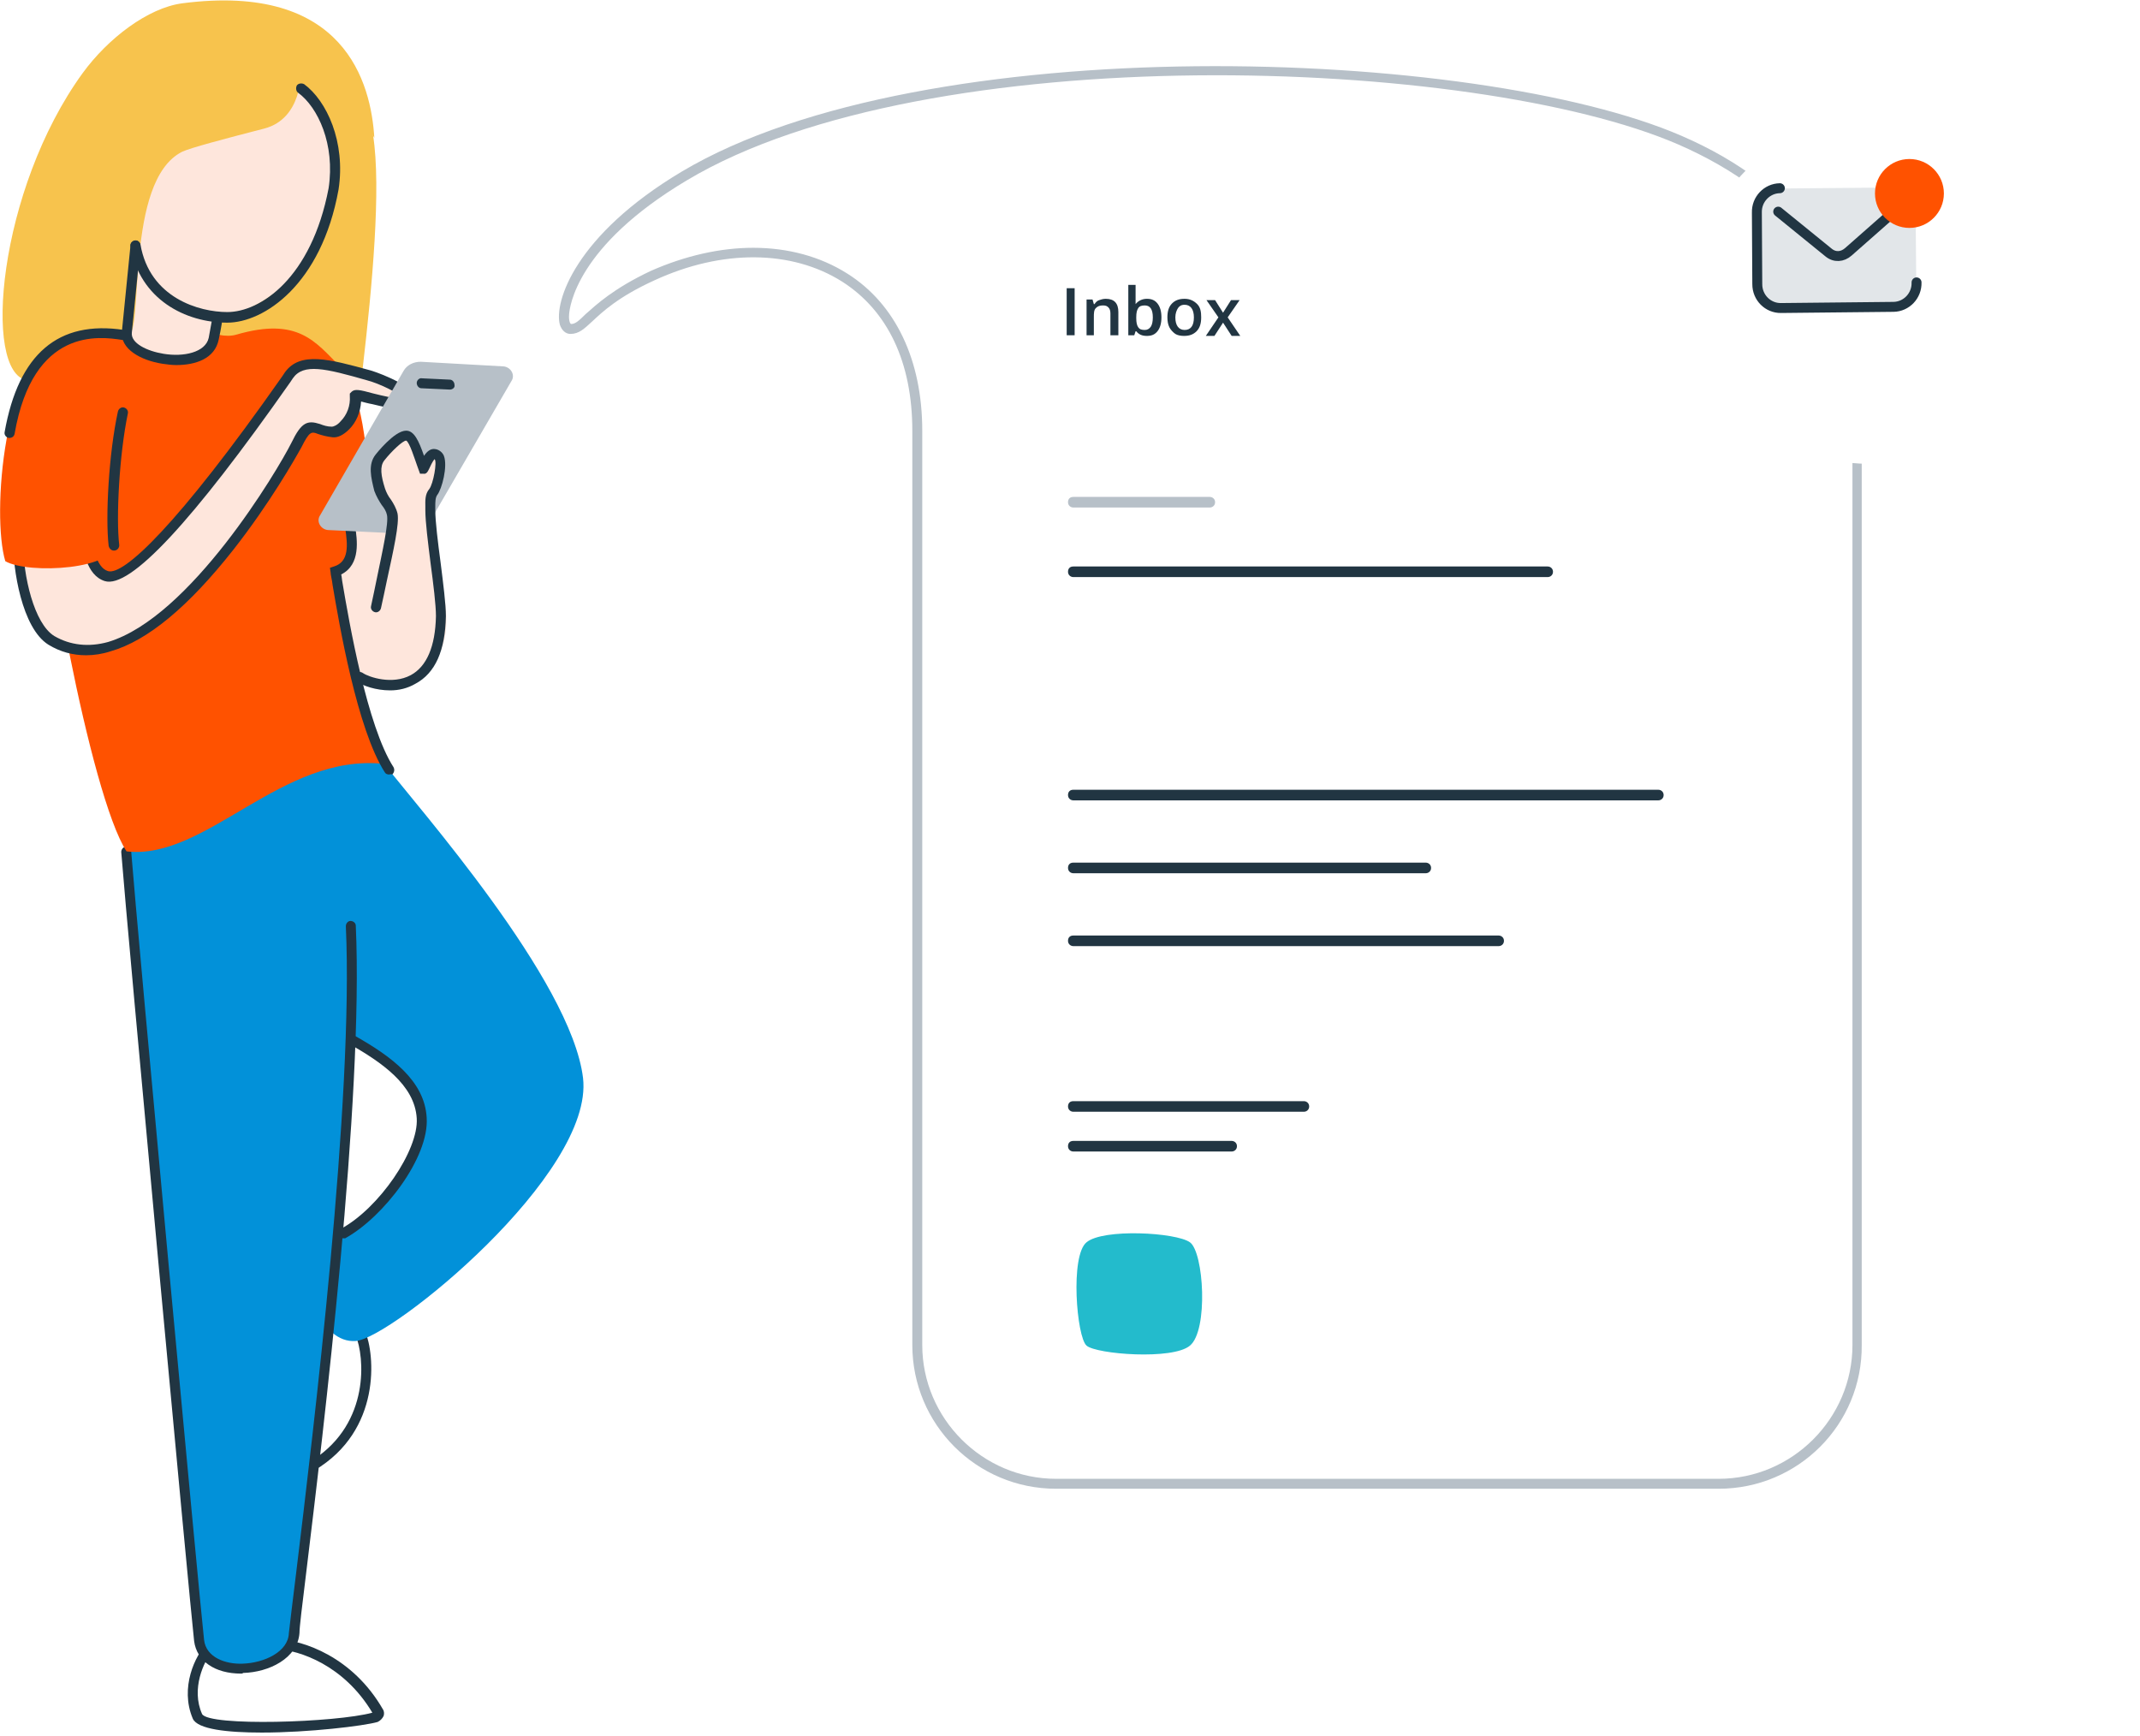 <svg width="323" height="262" viewBox="0 0 323 262" fill="none" xmlns="http://www.w3.org/2000/svg">
<path d="M54.8 15.8C49.6 8.4 45.4 11.5 43.5 11.2C41.6 10.9 25.9 63 25.9 64.7C25.9 66.4 53.6 75.4 53 72.4C52.4 69.4 60.4 23.7 54.8 15.8Z" fill="#F7C34D"/>
<path d="M50.1 26.9C49.8 41.3 37.9 48 31.7 48C23 48 23.1 33.4 21.7 25.3C20.3 17.2 25.3 11.9 31 11.4C36.9 10.8 50.5 8.9 50.1 26.9Z" fill="#FEE6DC"/>
<path d="M31.5 249.2C30.1 250.5 27.6 253.8 29.9 258.3C32.2 262.8 54.4 260.3 57.2 259C52.7 249.8 43.9 247.7 41.7 247.4C39.2 247 31.5 249.2 31.5 249.2Z" fill="white"/>
<path d="M39.5 261.5C34.3 261.5 29.8 261 29.1 259.4C27.1 254.7 29.5 249.8 31.2 248.1L31.4 247.9H31.7C32 247.9 39.4 247.3 42 247.4C45.7 247.6 53.2 250 57.8 258C58 258.3 58 258.7 57.9 259C57.7 259.4 57.4 259.7 57 259.9C54.9 260.5 46.6 261.5 39.5 261.5ZM32 249.3C30.8 250.7 28.8 254.9 30.5 258.7C31.5 260.6 50.7 260 56.2 258.5C51.9 251.3 45.2 249.1 41.8 248.9C39.7 248.7 33.5 249.2 32 249.3Z" fill="#213542"/>
<path d="M49.9 190C48.1 189 43.1 188.4 39.1 192.3C35.1 196.2 44.7 218.8 47.1 221.3C56.7 215.6 55.9 204.8 54.4 201.3C53.3 198.7 49.9 190 49.9 190Z" fill="white"/>
<path d="M47 222.3L46.6 221.8C44.4 219.4 34.1 196.1 38.7 191.7C42.7 187.9 48.1 188 50.4 189.3L50.6 189.4L50.7 189.7C50.7 189.8 54 198.4 55.1 200.9C56.6 204.4 57.6 215.9 47.5 221.9L47 222.3ZM46.5 190C44.4 190 41.9 190.7 39.7 192.8C36.4 195.9 44.7 216.2 47.3 220.3C55.9 214.7 55 204.7 53.7 201.6C52.7 199.3 49.9 192.1 49.3 190.6C48.7 190.2 47.7 190 46.5 190Z" fill="#213542"/>
<path d="M19.1 128.6C20 139.7 29.4 241.1 30.1 247.6C30.8 254.1 44 252.7 44.4 246.6C44.8 240.5 58.4 133.4 50.5 115.8C41.1 114.5 19.1 128.6 19.1 128.6Z" fill="#0291D9"/>
<path d="M58 115.3C63 121.8 86.2 147.9 88 162.7C89.7 177.2 59.1 202 53.7 202.4C48.3 202.8 45.3 193.6 47.9 189.9C50.4 186.3 62.9 179.2 63.9 170.2C64.9 161.2 37.6 147.1 33.9 145.3C30.2 143.5 43 112.1 47.9 110.5C52.8 108.9 58 115.3 58 115.3Z" fill="#0291D9"/>
<path d="M36.4 252.6C32.4 252.6 29.7 250.7 29.3 247.7C28.6 241.5 19.2 140.3 18.3 128.6C18.3 128.2 18.6 127.8 19 127.8C19.4 127.8 19.8 128.1 19.8 128.5C20.7 140.2 30.1 241.3 30.8 247.5C31.1 250.2 34.1 251.2 36.6 251.1C39.9 251 43.5 249.3 43.6 246.5C43.7 245.5 44.1 242.3 44.7 237.4C47.3 216 53.4 165.9 52.2 139.8C52.2 139.4 52.5 139 52.9 139C53.3 139 53.7 139.3 53.7 139.7C54.9 165.9 48.8 216.1 46.2 237.5C45.6 242.4 45.2 245.6 45.2 246.5C44.9 250.3 40.6 252.4 36.7 252.5C36.6 252.6 36.5 252.6 36.4 252.6Z" fill="#213542"/>
<path d="M54.4 102.2C52 100.9 51.1 84.6 50.6 82.3C50 80 59.1 74 60.7 75C62.3 76 66.7 86.9 67.2 91C69 104.7 56.7 103.5 54.4 102.2Z" fill="#FEE6DC"/>
<path d="M51 86.9C52.2 85.4 53 83.4 53 81.1C53 80.8 53 80.4 52.9 80.1C54.8 79.8 55.9 78.9 55.8 78.1C55.7 67.7 54.5 58.6 51.3 55.3C47.6 51.6 45 47.8 35.7 50.5C32.3 51.5 28.3 48 24.7 48.5C1.2 51.6 7.5 64.3 6.7 70.8C5.9 77.3 13.6 120.1 19.1 128.5C31.1 129.9 42.5 113.6 58 115.3C55.6 108.3 52.5 95.1 51 86.9Z" fill="#FF5200"/>
<path d="M31.8 52C28.2 55.5 18.8 55.5 19.1 50.1C19.3 41.7 21.2 27.3 21.2 27.3L35.6 28.4C35.6 28.5 33.4 45.2 31.8 52Z" fill="#FEE6DC"/>
<path d="M2.8 81.6C2.6 86.1 4.1 94.4 7.8 96.6C22.4 105.4 41.9 72.8 44.5 67.6C46.9 62.8 47.2 65 50.2 65.2C51.5 65.3 53.9 62.9 53.7 59.8C53.6 59.1 60.1 61.6 61 60.5C62.1 59.2 57 57 55.4 56.5C48.9 54.7 45.6 53.9 43.7 56.6C41.8 59.3 21.6 88.6 16.2 86.9C13 85.9 13.3 79.8 12.7 78.2C12.1 76.6 2.8 81.6 2.8 81.6Z" fill="#FEE6DC"/>
<path d="M13 98.9C11 98.9 9.1 98.4 7.3 97.3C3.3 94.8 1.9 85.8 2 81.6V81.2L2.4 81C4.9 79.6 10.9 76.5 12.6 77.2C12.9 77.3 13.2 77.6 13.3 77.9C13.5 78.4 13.5 79.1 13.7 80C14 82.2 14.4 85.6 16.3 86.2C18.6 86.9 26.6 79.6 42.6 56.8L43 56.2C45.3 53 49.7 54.2 55.9 55.9C56 55.9 61.9 57.8 62.6 59.9C62.7 60.4 62.7 60.8 62.4 61.2C61.6 62.2 59.5 61.8 56.2 61C55.6 60.9 54.9 60.7 54.5 60.6C54.4 62.2 53.8 63.7 52.7 64.8C51.9 65.6 51 66.1 50.2 66C49.3 65.9 48.6 65.7 48 65.5C47 65.1 46.7 65.1 45.5 67.5C44.5 69.3 40.7 76 35.2 83C28.5 91.5 22.3 96.7 16.7 98.3C15.5 98.7 14.2 98.9 13 98.9ZM3.5 82.1C3.5 86.8 5.1 94.1 8.2 96C10.6 97.4 13.4 97.7 16.3 96.9C28.7 93.2 41.9 71 44 66.8C45.5 63.7 46.4 63.4 48.3 64C48.8 64.2 49.4 64.4 50.1 64.4C50.3 64.4 50.9 64.2 51.4 63.6C52.4 62.6 52.9 61.2 52.8 59.8V59.4L53.1 59.1C53.6 58.7 54.2 58.8 56.4 59.4C57.6 59.7 60.1 60.3 60.9 60.2C60.4 59.4 57.3 57.9 55.4 57.4C49.1 55.6 45.8 54.8 44.2 57.1L43.8 57.7C29 78.8 19.6 88.9 15.8 87.7C13 86.8 12.5 82.9 12.1 80.3C12 79.7 12 79.1 11.9 78.7C10.9 78.5 6.9 80.2 3.5 82.1Z" fill="#213542"/>
<path d="M58.7 116.9C58.5 116.9 58.2 116.8 58.1 116.6C53.9 110.1 51.2 94.2 50.2 88.3C50.1 87.4 49.9 86.8 49.9 86.4L49.8 85.7L50.4 85.5C52.7 84.8 52.5 82.3 52.1 79.7L52.8 79.5L53.6 79.4C53.9 81.4 54.5 85.2 51.5 86.7C51.6 87.1 51.6 87.5 51.7 88C52.7 93.9 55.4 109.6 59.4 115.8C59.6 116.2 59.5 116.6 59.2 116.9C59 116.8 58.8 116.9 58.7 116.9Z" fill="#213542"/>
<path d="M9.2 50.8C0.6 54 -1.3 77.7 0.8 84.7C4.2 86.7 17.9 86 17.2 81.8C14.6 72.2 23.5 51.4 16.2 50.5C12.3 50 13.9 49.1 9.2 50.8Z" fill="#FF5200"/>
<path d="M62.1 80.6L49.5 80C48.4 79.9 47.7 78.7 48.3 77.8L60.9 56C61.4 55.1 62.4 54.6 63.5 54.6L76 55.3C77.1 55.4 77.8 56.6 77.2 57.5L64.6 79.2C64.1 80.1 63.1 80.7 62.1 80.6Z" fill="#B7C0C8"/>
<path d="M45.4 11C45.4 11 45.6 17.9 39.9 19.4C33.7 21 28.8 22.3 27.5 22.9C18.7 27.3 21.8 50.6 19.3 50.6C13.3 50.6 6.7 51.3 4.1 57.4C-2.7 56.3 -0.3 28.6 12.5 11C16.3 5.8 22.3 1.2 27.5 0.5C52.1 -2.7 56 12.6 56.5 20.8C51.3 12.1 45.4 11 45.4 11Z" fill="#F7C34D"/>
<path d="M34.3 48.7C28 48.7 21.1 45.2 19.7 37.2C19.6 36.8 19.9 36.4 20.3 36.3C20.7 36.2 21.1 36.5 21.2 36.9C22.6 45 30.1 47.1 34.3 47.1C39.3 47.1 47 42 49.6 28.4C50.6 21.8 48 16.2 45 14C44.7 13.8 44.6 13.3 44.8 12.9C45 12.6 45.5 12.5 45.9 12.7C49.3 15.2 52.2 21.4 51.1 28.6C48.5 43 39.8 48.7 34.3 48.7Z" fill="#213542"/>
<path d="M26.6 55.1C25.9 55.1 25.2 55 24.5 54.9C21.3 54.4 18.1 52.7 18.4 50L19.7 37C19.7 36.6 20.1 36.3 20.5 36.3C20.9 36.3 21.2 36.7 21.2 37.1L19.9 50.2C19.7 51.8 22.2 53 24.7 53.4C27.7 53.9 31 53.2 31.5 51C31.8 49.3 32.1 47.7 32.1 47.7C32.2 47.3 32.6 47 33 47.1C33.4 47.2 33.7 47.6 33.6 48C33.6 48 33.4 49.5 33 51.3C32.4 54.1 29.6 55.1 26.6 55.1Z" fill="#213542"/>
<path d="M65 77C65 76.1 64.8 75 65.4 74.2C66.1 73.3 67.2 68.8 65.7 68.5C64.6 68.3 63.9 71 63.9 70.7C63.3 68.7 62.4 65.7 61.3 65.7C60.2 65.7 58.1 68 57.4 69C56.5 70.2 56.8 72 57.3 73.9C57.7 75.4 58.9 76.3 59.1 77.6C59.7 80.8 54.3 98.4 56.1 100.1C58 102 66.4 106 66.6 93C66.6 89.5 64.9 80.6 65 77Z" fill="#FEE6DC"/>
<path d="M51.8 186.9C51.5 186.9 51.3 186.8 51.1 186.5C50.9 186.1 51 185.7 51.4 185.5C57.2 182.4 63.2 173.6 62.9 168.8C62.6 163.7 57.5 160.3 52.8 157.6C52.4 157.4 52.3 156.9 52.5 156.6C52.7 156.2 53.2 156.1 53.5 156.3C59 159.4 64.1 163.1 64.4 168.7C64.8 174.7 57.9 183.7 52.1 186.9C52 186.9 51.9 186.9 51.8 186.9Z" fill="#213542"/>
<path d="M58.9 104.2C56.7 104.2 54.8 103.5 53.9 102.9C53.5 102.7 53.4 102.2 53.7 101.8C53.9 101.4 54.4 101.3 54.8 101.6C55.7 102.2 59.2 103.4 62 101.9C64.4 100.6 65.7 97.6 65.8 93C65.8 91.3 65.4 88.1 65 85.1C64.6 81.9 64.2 78.8 64.2 77C64.2 76.8 64.2 76.7 64.2 76.5C64.2 75.7 64.1 74.6 64.8 73.8C65.4 73 66 69.7 65.6 69.3C65.5 69.4 65.3 69.6 64.8 70.7C64.6 71.1 64.4 71.6 63.9 71.5H63.4L63 70.4C62.6 69.3 61.8 66.7 61.3 66.5C60.8 66.5 59.1 68.1 58 69.5C57.3 70.4 57.5 71.8 58.1 73.7C58.3 74.3 58.6 74.9 59 75.4C59.4 76 59.8 76.7 60 77.5C60.3 79 59.4 83 58.4 87.6C58.1 89 57.8 90.5 57.5 91.8C57.4 92.2 57 92.5 56.6 92.4C56.2 92.3 55.9 91.9 56 91.5C56.3 90.1 56.6 88.7 56.9 87.2C57.7 83.3 58.7 78.9 58.4 77.7C58.3 77.2 58 76.7 57.6 76.2C57.2 75.6 56.8 74.9 56.5 74.1C56 72.1 55.5 70.1 56.7 68.6C56.7 68.6 59.5 65 61.3 65C62.5 65 63.2 66.5 64 68.8C64.4 68.2 65 67.6 65.8 67.8C66.3 67.9 66.8 68.3 67 68.8C67.6 70.4 66.7 73.8 66 74.7C65.7 75.1 65.7 75.8 65.7 76.4C65.7 76.6 65.7 76.8 65.7 77C65.7 78.7 66.1 81.9 66.5 84.9C66.9 88.1 67.3 91.2 67.3 93C67.2 98.2 65.7 101.6 62.7 103.2C61.5 103.9 60.2 104.2 58.9 104.2Z" fill="#213542"/>
<path d="M17.2 83.1C16.8 83.1 16.5 82.8 16.4 82.4C15.9 78.1 16.4 68.5 17.8 62.1C17.9 61.7 18.3 61.4 18.7 61.5C19.1 61.6 19.4 62 19.3 62.4C18 68.6 17.5 78.2 18 82.3C18 82.7 17.7 83.1 17.2 83.1C17.2 83.1 17.3 83.1 17.2 83.1Z" fill="#213542"/>
<path d="M1.4 66.1H1.3C0.9 66 0.6 65.6 0.7 65.2C2.8 53.4 8.8 48.3 18.7 49.8C19.1 49.9 19.4 50.3 19.3 50.7C19.2 51.1 18.8 51.4 18.4 51.3C15.1 50.8 5 49.3 2.2 65.5C2.1 65.9 1.8 66.1 1.4 66.1Z" fill="#213542"/>
<path d="M67.9 58.8L63.6 58.6C63.2 58.6 62.9 58.2 62.9 57.8C62.9 57.4 63.3 57 63.7 57.1L67.9 57.3C68.3 57.3 68.6 57.7 68.6 58.1C68.7 58.5 68.3 58.8 67.9 58.8Z" fill="#213542"/>
<path d="M280.4 57.8C280.4 41.5 271 28.6 253.6 21.1C222.7 7.8 139.7 4.9 103.4 26.5C84.1 38 83.9 49.7 86.1 49.7C88.5 49.7 89 46.1 98.5 41.7C117.2 33 138.4 40.3 138.4 65.1C138.4 83.8 138.4 164.3 138.4 203.1C138.4 214.7 147.8 224.1 159.4 224.1H259.4C271 224.1 280.4 214.7 280.4 203.1V57.8Z" fill="white"/>
<path d="M259.4 224.7H159.4C147.4 224.7 137.7 215 137.7 203V65C137.7 54.7 134 46.9 127.1 42.5C119.5 37.7 109 37.6 98.8 42.3C93.3 44.8 90.9 47.1 89.4 48.5C88.2 49.6 87.4 50.4 86.1 50.4C85.4 50.4 84.8 49.9 84.5 49C83.6 45.6 86.8 35.5 102.9 25.9C139.5 4.1 222.9 7.1 253.8 20.5C271.4 28.1 281 41.4 281 57.9V203C281.1 215 271.4 224.7 259.4 224.7ZM113.7 37.4C118.9 37.4 123.8 38.7 127.9 41.3C135.2 45.9 139.2 54.4 139.2 65V203C139.2 214.1 148.3 223.2 159.4 223.2H259.4C270.5 223.2 279.6 214.1 279.6 203V57.8C279.6 41.7 270.5 29.3 253.3 21.8C222.6 8.5 140 5.5 103.7 27.2C86.9 37.2 86 46.4 85.9 47.4C85.8 48.5 86.1 48.9 86.2 48.9C86.8 48.9 87.3 48.5 88.4 47.4C90 46 92.5 43.6 98.2 40.9C103.4 38.6 108.7 37.4 113.7 37.4Z" fill="#B7C0C8"/>
<g filter="url(#filter0_d)">
<circle cx="277" cy="39" r="26" fill="white"/>
</g>
<path d="M285.611 46.306L268.918 46.533C266.899 46.597 265.221 44.925 265.27 42.949L265.173 32.099C265.11 30.08 266.781 28.402 268.758 28.451L285.486 28.302C287.505 28.238 289.182 29.909 289.134 31.886L289.23 42.735C289.259 44.677 287.666 46.32 285.611 46.306Z" fill="#E2E6E9"/>
<path d="M289.273 42.623C289.337 44.642 287.743 46.285 285.801 46.314L268.805 46.49C266.864 46.519 265.221 44.925 265.235 42.871L265.173 32.099C265.109 30.08 266.703 28.437 268.645 28.408" fill="#E2E6E9"/>
<path d="M289.273 42.623C289.337 44.642 287.743 46.285 285.801 46.314L268.805 46.49C266.864 46.519 265.221 44.925 265.235 42.871L265.173 32.099C265.109 30.08 266.703 28.437 268.645 28.408" stroke="#213542" stroke-width="1.5" stroke-miterlimit="10" stroke-linecap="round"/>
<path d="M268.394 31.943L275.98 38.105C276.924 38.889 278.08 38.8 278.987 38.002L286.184 31.66" fill="#E2E6E9"/>
<path d="M268.394 31.943L275.98 38.105C276.924 38.889 278.08 38.8 278.987 38.002L286.184 31.66" stroke="#213542" stroke-width="1.5" stroke-miterlimit="10" stroke-linecap="round"/>
<path d="M288.2 34.4C291.072 34.4 293.4 32.072 293.4 29.2C293.4 26.328 291.072 24 288.2 24C285.328 24 283 26.328 283 29.2C283 32.072 285.328 34.4 288.2 34.4Z" fill="#FF5200"/>
<path d="M161 50.6V43.5H162.2V50.6H161Z" fill="#213542"/>
<path d="M168.7 50.6H167.6V47.3C167.6 46.9 167.5 46.6 167.3 46.4C167.1 46.2 166.9 46.1 166.5 46.1C166 46.1 165.7 46.2 165.4 46.5C165.1 46.8 165.1 47.3 165.1 47.9V50.6H164V45.2H164.9L165.1 45.9H165.2C165.4 45.6 165.6 45.4 165.9 45.3C166.2 45.2 166.5 45.1 166.9 45.1C168.2 45.1 168.8 45.8 168.8 47.1V50.6H168.7Z" fill="#213542"/>
<path d="M173.1 45.1C173.8 45.1 174.3 45.3 174.7 45.8C175.1 46.3 175.3 47 175.3 47.9C175.3 48.8 175.1 49.5 174.7 50C174.3 50.5 173.8 50.7 173.1 50.7C172.4 50.7 171.9 50.5 171.5 50H171.4L171.2 50.6H170.3V43H171.4V44.8C171.4 44.9 171.4 45.1 171.4 45.4C171.4 45.7 171.4 45.8 171.4 45.9C171.8 45.4 172.4 45.1 173.1 45.1ZM172.8 46.1C172.3 46.1 172 46.2 171.8 46.5C171.6 46.8 171.5 47.2 171.5 47.9V48C171.5 48.7 171.6 49.1 171.8 49.4C172 49.7 172.3 49.8 172.8 49.8C173.2 49.8 173.5 49.6 173.7 49.3C173.9 49 174 48.5 174 47.9C174 46.7 173.6 46.1 172.8 46.1Z" fill="#213542"/>
<path d="M181.3 47.9C181.3 48.8 181.1 49.5 180.6 50C180.1 50.5 179.5 50.7 178.7 50.7C178.2 50.7 177.7 50.6 177.4 50.4C177.1 50.2 176.7 49.8 176.5 49.4C176.3 49 176.2 48.5 176.2 47.9C176.2 47 176.4 46.3 176.9 45.8C177.4 45.3 178 45.1 178.8 45.1C179.6 45.1 180.2 45.4 180.7 45.9C181.2 46.4 181.3 47.1 181.3 47.9ZM177.4 47.9C177.4 49.1 177.9 49.8 178.8 49.8C179.7 49.8 180.2 49.2 180.2 47.9C180.2 46.7 179.7 46 178.8 46C178.3 46 178 46.2 177.8 46.5C177.6 46.8 177.4 47.3 177.4 47.9Z" fill="#213542"/>
<path d="M183.9 47.9L182.1 45.3H183.4L184.6 47.2L185.8 45.3H187.1L185.3 47.9L187.2 50.7H185.9L184.6 48.7L183.3 50.7H182L183.9 47.9Z" fill="#213542"/>
<path d="M182.6 76.6H162C161.6 76.6 161.2 76.3 161.2 75.8C161.2 75.3 161.5 75 162 75H182.6C183 75 183.4 75.3 183.4 75.8C183.4 76.3 183 76.6 182.6 76.6Z" fill="#B7C0C8"/>
<path d="M233.6 87.1H162C161.6 87.1 161.2 86.8 161.2 86.3C161.2 85.8 161.5 85.5 162 85.5H233.6C234 85.5 234.4 85.8 234.4 86.3C234.4 86.8 234 87.1 233.6 87.1Z" fill="#213542"/>
<path d="M250.3 120.8H162C161.6 120.8 161.2 120.5 161.2 120C161.2 119.5 161.5 119.2 162 119.2H250.3C250.7 119.2 251.1 119.5 251.1 120C251.1 120.5 250.7 120.8 250.3 120.8Z" fill="#213542"/>
<path d="M215.2 131.8H162C161.6 131.8 161.2 131.5 161.2 131C161.2 130.5 161.5 130.2 162 130.2H215.2C215.6 130.2 216 130.5 216 131C216 131.5 215.6 131.8 215.2 131.8Z" fill="#213542"/>
<path d="M226.2 142.8H162C161.6 142.8 161.2 142.5 161.2 142C161.2 141.5 161.5 141.2 162 141.2H226.2C226.6 141.2 227 141.5 227 142C227 142.5 226.6 142.8 226.2 142.8Z" fill="#213542"/>
<path d="M196.8 167.8H162C161.6 167.8 161.2 167.5 161.2 167C161.2 166.5 161.5 166.2 162 166.2H196.8C197.2 166.2 197.6 166.5 197.6 167C197.6 167.5 197.2 167.8 196.8 167.8Z" fill="#213542"/>
<path d="M185.9 173.8H162C161.6 173.8 161.2 173.5 161.2 173C161.2 172.5 161.5 172.2 162 172.2H185.9C186.3 172.2 186.7 172.5 186.7 173C186.7 173.5 186.3 173.8 185.9 173.8Z" fill="#213542"/>
<path d="M179.6 203.1C177 205.3 165.5 204.4 164 203.1C162.5 201.8 161.5 189.5 164 187.5C166.5 185.4 177.5 186 179.6 187.5C181.7 189 182.4 200.8 179.6 203.1Z" fill="#23BBCC"/>
<defs>
<filter id="filter0_d" x="241" y="3" width="82" height="82" filterUnits="userSpaceOnUse" color-interpolation-filters="sRGB">
<feFlood flood-opacity="0" result="BackgroundImageFix"/>
<feColorMatrix in="SourceAlpha" type="matrix" values="0 0 0 0 0 0 0 0 0 0 0 0 0 0 0 0 0 0 127 0"/>
<feOffset dx="5" dy="5"/>
<feGaussianBlur stdDeviation="7.5"/>
<feColorMatrix type="matrix" values="0 0 0 0 0.129 0 0 0 0 0.208 0 0 0 0 0.259 0 0 0 0.08 0"/>
<feBlend mode="normal" in2="BackgroundImageFix" result="effect1_dropShadow"/>
<feBlend mode="normal" in="SourceGraphic" in2="effect1_dropShadow" result="shape"/>
</filter>
</defs>
</svg>

